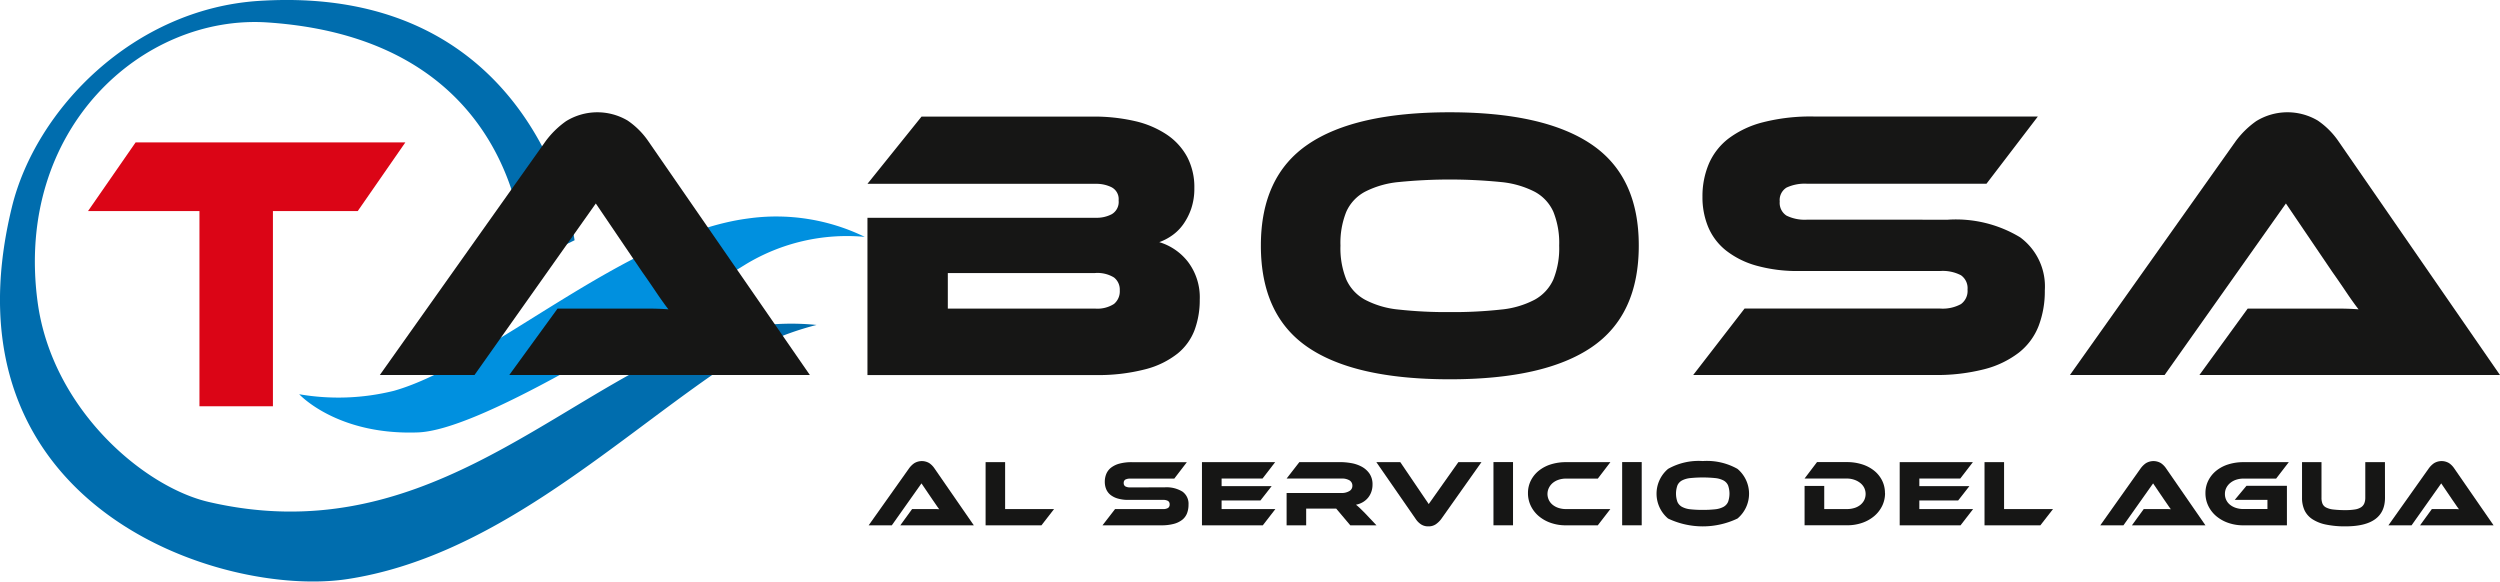 <?xml version="1.0" encoding="UTF-8"?> <svg xmlns="http://www.w3.org/2000/svg" width="206.458" height="48.023" viewBox="0 0 206.458 48.023"><g transform="translate(0 -0.001)"><path d="M33.125,38.654s3.107,3.4,9.809,3.153c5-.187,17.678-8.1,27.056-13.875a16.136,16.136,0,0,1,9.839-2.274,16.7,16.7,0,0,0-9.675-1.513C60.058,25.492,48.76,36.161,40.944,38.372a19.042,19.042,0,0,1-7.819.282" transform="translate(-8.416 -6.096)" fill="#0090df"></path><path d="M47.451,19.842l-4.122,2S43.744,3.3,22.094,1.855C11.79,1.168,1.178,10.63,3.109,24.963,4.3,33.769,11.852,40.2,17.224,41.451,34.547,45.48,45.4,33.165,57.318,28.336a20.881,20.881,0,0,1,10.117-1.5,24.088,24.088,0,0,0-8.244,3.872c-8.954,6.146-18.661,15.3-30.477,17.112C18.344,49.414-5.071,41.872.985,17.094,2.96,9.012,11.026.744,21.372.076,44.6-1.423,47.451,19.842,47.451,19.842" fill="#006dae"></path><g transform="translate(0 -2)"><path d="M52.742,36.814l3.989-5.488h7.355q1.037,0,1.8.063-.448-.574-1.038-1.452t-1.132-1.643L59.89,22.647,49.87,36.814H42.052L55.741,17.509a7.38,7.38,0,0,1,1.692-1.659,4.916,4.916,0,0,1,5.089-.048,6.518,6.518,0,0,1,1.707,1.707L77.568,36.814Z" transform="translate(-10.686 -3.842)" fill="#161615"></path><path d="M120.133,25.957a4.718,4.718,0,0,1,2.377,1.628,4.844,4.844,0,0,1,.973,3.127,7.132,7.132,0,0,1-.415,2.473,4.594,4.594,0,0,1-1.4,1.962A7.15,7.15,0,0,1,119,36.455a15.538,15.538,0,0,1-4.2.479H96.041V23.947h18.891a2.658,2.658,0,0,0,1.292-.3,1.171,1.171,0,0,0,.559-1.132,1.1,1.1,0,0,0-.574-1.085,2.813,2.813,0,0,0-1.276-.287H96.041l4.467-5.553h14.136a15.034,15.034,0,0,1,3.462.367,7.919,7.919,0,0,1,2.649,1.117,5.206,5.206,0,0,1,1.692,1.851,5.36,5.36,0,0,1,.59,2.568,5.145,5.145,0,0,1-.255,1.692,5.072,5.072,0,0,1-.655,1.292,3.811,3.811,0,0,1-.925.926,4.481,4.481,0,0,1-1.069.559M102.678,28.51v2.936h12.158a2.523,2.523,0,0,0,1.564-.383,1.349,1.349,0,0,0,.478-1.117,1.266,1.266,0,0,0-.478-1.069,2.61,2.61,0,0,0-1.564-.367Z" transform="translate(-24.404 -3.961)" fill="#161615"></path><path d="M155.195,15.116q7.785,0,11.7,2.648t3.909,8.361q0,5.743-3.893,8.392t-11.712,2.649q-7.85,0-11.727-2.649t-3.876-8.392q0-5.712,3.893-8.361t11.711-2.648m0,16.5a36.122,36.122,0,0,0,4.212-.207,7.488,7.488,0,0,0,2.793-.814,3.571,3.571,0,0,0,1.547-1.675,6.892,6.892,0,0,0,.479-2.792,6.892,6.892,0,0,0-.479-2.792,3.491,3.491,0,0,0-1.547-1.66,7.7,7.7,0,0,0-2.793-.8,42.731,42.731,0,0,0-8.424,0,7.689,7.689,0,0,0-2.792.8,3.489,3.489,0,0,0-1.548,1.66,6.892,6.892,0,0,0-.479,2.792,6.892,6.892,0,0,0,.479,2.792,3.569,3.569,0,0,0,1.548,1.675,7.476,7.476,0,0,0,2.792.814,36.121,36.121,0,0,0,4.212.207" transform="translate(-35.469 -3.842)" fill="#161615"></path><path d="M208.491,24.106a10.25,10.25,0,0,1,5.967,1.452,5.026,5.026,0,0,1,2.042,4.387,8.022,8.022,0,0,1-.511,2.935,5.186,5.186,0,0,1-1.628,2.2,7.85,7.85,0,0,1-2.855,1.372,15.873,15.873,0,0,1-4.164.479h-19.88l4.243-5.488h16.147a3.143,3.143,0,0,0,1.723-.368,1.337,1.337,0,0,0,.543-1.2,1.3,1.3,0,0,0-.543-1.182,3.267,3.267,0,0,0-1.723-.351H196.237a12.583,12.583,0,0,1-3.574-.447,7.167,7.167,0,0,1-2.489-1.245,4.9,4.9,0,0,1-1.468-1.93,6.366,6.366,0,0,1-.478-2.5,6.867,6.867,0,0,1,.526-2.729,5.262,5.262,0,0,1,1.628-2.09,8.015,8.015,0,0,1,2.84-1.34,15.866,15.866,0,0,1,4.164-.478h18.54l-4.244,5.553H196.875a3.559,3.559,0,0,0-1.707.319,1.21,1.21,0,0,0-.559,1.149,1.247,1.247,0,0,0,.559,1.164,3.407,3.407,0,0,0,1.707.335Z" transform="translate(-47.633 -3.961)" fill="#161615"></path><path d="M239.863,36.814l3.989-5.488h7.355q1.036,0,1.8.063-.448-.574-1.038-1.452t-1.132-1.643l-3.829-5.648-10.02,14.168h-7.818l13.689-19.306a7.4,7.4,0,0,1,1.692-1.659,4.917,4.917,0,0,1,5.09-.048,6.526,6.526,0,0,1,1.707,1.707l13.338,19.306Z" transform="translate(-58.23 -3.842)" fill="#161615"></path><g transform="translate(-32.366 2)"><path d="M209.58,51.046a5.136,5.136,0,0,1,2.861.648,2.677,2.677,0,0,1,0,4.1,6.664,6.664,0,0,1-5.732,0,2.683,2.683,0,0,1,0-4.1,5.127,5.127,0,0,1,2.863-.648m0,4.034a8.923,8.923,0,0,0,1.03-.05,1.838,1.838,0,0,0,.683-.2.873.873,0,0,0,.378-.41,2.051,2.051,0,0,0,0-1.365.86.86,0,0,0-.378-.406,1.9,1.9,0,0,0-.683-.195,10.406,10.406,0,0,0-2.06,0,1.893,1.893,0,0,0-.682.195.851.851,0,0,0-.378.406,2.035,2.035,0,0,0,0,1.365.863.863,0,0,0,.378.41,1.832,1.832,0,0,0,.682.2,8.923,8.923,0,0,0,1.03.05" transform="translate(-36.588 -12.971)" fill="#161615"></path><path d="M224.837,53.693a2.384,2.384,0,0,1-.238,1.058,2.581,2.581,0,0,1-.656.842,3.107,3.107,0,0,1-.995.558,3.783,3.783,0,0,1-1.256.2h-3.5V53.1h1.623v1.912h1.874a2.057,2.057,0,0,0,.62-.09,1.462,1.462,0,0,0,.488-.254,1.216,1.216,0,0,0,.32-.393,1.176,1.176,0,0,0,0-1.018,1.188,1.188,0,0,0-.328-.4,1.649,1.649,0,0,0-.492-.265,1.849,1.849,0,0,0-.608-.1h-3.5l1.03-1.359h2.466a4.083,4.083,0,0,1,1.264.188,3.058,3.058,0,0,1,.995.527,2.427,2.427,0,0,1,.652.811,2.3,2.3,0,0,1,.234,1.034" transform="translate(-36.798 -12.971)" fill="#161615"></path><path d="M232.246,55.012l-1.038,1.343h-5.025V51.134h6.047l-1.046,1.358h-3.379v.624h4.135l-.928,1.186h-3.208v.71Z" transform="translate(-36.934 -12.971)" fill="#161615"></path><path d="M238.968,55.012l-1.045,1.343h-4.612V51.134h1.615v3.878Z" transform="translate(-37.057 -12.971)" fill="#161615"></path><path d="M245.65,56.353l.975-1.343h1.8c.169,0,.317.006.441.016q-.109-.14-.254-.355c-.1-.143-.189-.277-.277-.4l-.937-1.381-2.45,3.465h-1.912l3.347-4.721a1.847,1.847,0,0,1,.414-.406,1.206,1.206,0,0,1,1.244-.012,1.594,1.594,0,0,1,.418.418l3.263,4.721Z" transform="translate(-37.222 -12.97)" fill="#161615"></path><path d="M255.258,53.092h3.34v3.263h-3.582a3.75,3.75,0,0,1-1.256-.2,3.123,3.123,0,0,1-.995-.557,2.584,2.584,0,0,1-.657-.843,2.384,2.384,0,0,1-.238-1.058,2.283,2.283,0,0,1,.238-1.041,2.459,2.459,0,0,1,.657-.812,3.005,3.005,0,0,1,.995-.523,4.137,4.137,0,0,1,1.256-.183h3.737l-1.046,1.358h-2.691a1.921,1.921,0,0,0-.608.093,1.5,1.5,0,0,0-.488.265,1.247,1.247,0,0,0-.324.4,1.1,1.1,0,0,0-.117.511,1.119,1.119,0,0,0,.432.9,1.5,1.5,0,0,0,.489.254,1.978,1.978,0,0,0,.616.09h1.974v-.757h-2.7Z" transform="translate(-37.371 -12.971)" fill="#161615"></path><path d="M266.837,54.076q0,2.364-3.255,2.364a7.682,7.682,0,0,1-1.623-.148,3.223,3.223,0,0,1-1.12-.444,1.807,1.807,0,0,1-.648-.737,2.418,2.418,0,0,1-.206-1.034V51.134h1.607v2.942a1.3,1.3,0,0,0,.079.484.628.628,0,0,0,.292.317,1.7,1.7,0,0,0,.6.171,8.249,8.249,0,0,0,1.014.051,4.635,4.635,0,0,0,.78-.055,1.312,1.312,0,0,0,.5-.179.707.707,0,0,0,.269-.32,1.2,1.2,0,0,0,.083-.468V51.134h1.623Z" transform="translate(-37.51 -12.971)" fill="#161615"></path><path d="M269.855,56.353l.975-1.343h1.8c.169,0,.316.006.441.016q-.109-.14-.254-.355c-.1-.143-.189-.277-.277-.4l-.937-1.381-2.45,3.465h-1.912l3.347-4.721a1.848,1.848,0,0,1,.414-.406,1.206,1.206,0,0,1,1.245-.012,1.593,1.593,0,0,1,.418.418l3.263,4.721Z" transform="translate(-37.633 -12.97)" fill="#161615"></path><path d="M142.179,56.353l.975-1.343h1.8c.169,0,.317.006.441.016q-.109-.14-.254-.355c-.1-.143-.189-.277-.277-.4l-.937-1.381-2.45,3.465h-1.912l3.347-4.721a1.847,1.847,0,0,1,.414-.406,1.206,1.206,0,0,1,1.244-.012,1.593,1.593,0,0,1,.418.418l3.263,4.721Z" transform="translate(-35.463 -12.97)" fill="#161615"></path><path d="M155.042,55.012,154,56.355h-4.612V51.134H151v3.878Z" transform="translate(-35.628 -12.971)" fill="#161615"></path><path d="M164.355,53.217a2.515,2.515,0,0,1,1.46.355,1.231,1.231,0,0,1,.5,1.073,1.973,1.973,0,0,1-.124.718,1.276,1.276,0,0,1-.4.539,1.93,1.93,0,0,1-.7.335,3.849,3.849,0,0,1-1.018.117h-4.862l1.038-1.342H164.2a.759.759,0,0,0,.422-.09.325.325,0,0,0,.133-.292.318.318,0,0,0-.133-.289.8.8,0,0,0-.422-.086h-2.84a3.078,3.078,0,0,1-.874-.109,1.746,1.746,0,0,1-.609-.3,1.2,1.2,0,0,1-.359-.472,1.567,1.567,0,0,1-.117-.612,1.683,1.683,0,0,1,.129-.667,1.278,1.278,0,0,1,.4-.511,1.973,1.973,0,0,1,.694-.328,3.9,3.9,0,0,1,1.019-.116h4.534l-1.038,1.358h-3.621a.864.864,0,0,0-.417.078.3.3,0,0,0-.137.281.306.306,0,0,0,.137.285.835.835,0,0,0,.417.082Z" transform="translate(-35.797 -12.971)" fill="#161615"></path><path d="M173.628,55.012l-1.038,1.343h-5.025V51.134h6.047l-1.046,1.358h-3.379v.624h4.135l-.928,1.186h-3.208v.71Z" transform="translate(-35.937 -12.971)" fill="#161615"></path><path d="M182.1,56.355h-2.162l-1.163-1.381h-2.481v1.381h-1.616V53.686h4.542a1.2,1.2,0,0,0,.632-.156.481.481,0,0,0,.258-.429.51.51,0,0,0-.234-.457,1.2,1.2,0,0,0-.656-.152h-4.542l1.054-1.358h3.356a5.465,5.465,0,0,1,.92.082,2.83,2.83,0,0,1,.867.293,1.861,1.861,0,0,1,.644.57,1.563,1.563,0,0,1,.254.92,1.755,1.755,0,0,1-.094.578,1.577,1.577,0,0,1-.7.862,1.759,1.759,0,0,1-.574.214,3.675,3.675,0,0,1,.3.258q.164.156.437.43Z" transform="translate(-36.06 -12.971)" fill="#161615"></path><path d="M184.193,51.134l2.349,3.465,2.45-3.465H190.9l-3.34,4.721a2,2,0,0,1-.422.406,1.046,1.046,0,0,1-.624.179,1.06,1.06,0,0,1-.612-.168,1.575,1.575,0,0,1-.418-.417l-3.269-4.721Z" transform="translate(-36.188 -12.971)" fill="#161615"></path><path d="M201.757,55.012l-1.038,1.343H198.1a3.75,3.75,0,0,1-1.256-.2,3.086,3.086,0,0,1-.995-.557,2.584,2.584,0,0,1-.657-.843,2.384,2.384,0,0,1-.238-1.058,2.283,2.283,0,0,1,.238-1.041,2.459,2.459,0,0,1,.657-.812,3.005,3.005,0,0,1,.995-.523,4.137,4.137,0,0,1,1.256-.183h3.66l-1.038,1.358H198.1a1.921,1.921,0,0,0-.608.093,1.5,1.5,0,0,0-.485.261,1.232,1.232,0,0,0-.319.4,1.148,1.148,0,0,0,.317,1.42,1.52,1.52,0,0,0,.488.254,1.979,1.979,0,0,0,.608.089Z" transform="translate(-36.403 -12.971)" fill="#161615"></path><rect width="1.615" height="5.221" transform="translate(155.701 38.161)" fill="#161615"></rect><rect width="1.615" height="5.221" transform="translate(166.329 38.161)" fill="#161615"></rect></g><path d="M35.949,15.771,32.02,21.437H25.014V37.558H18.946V21.437h-9.2l3.928-5.667Z" transform="translate(-2.475 -2.008)" fill="#db0516"></path></g></g></svg> 